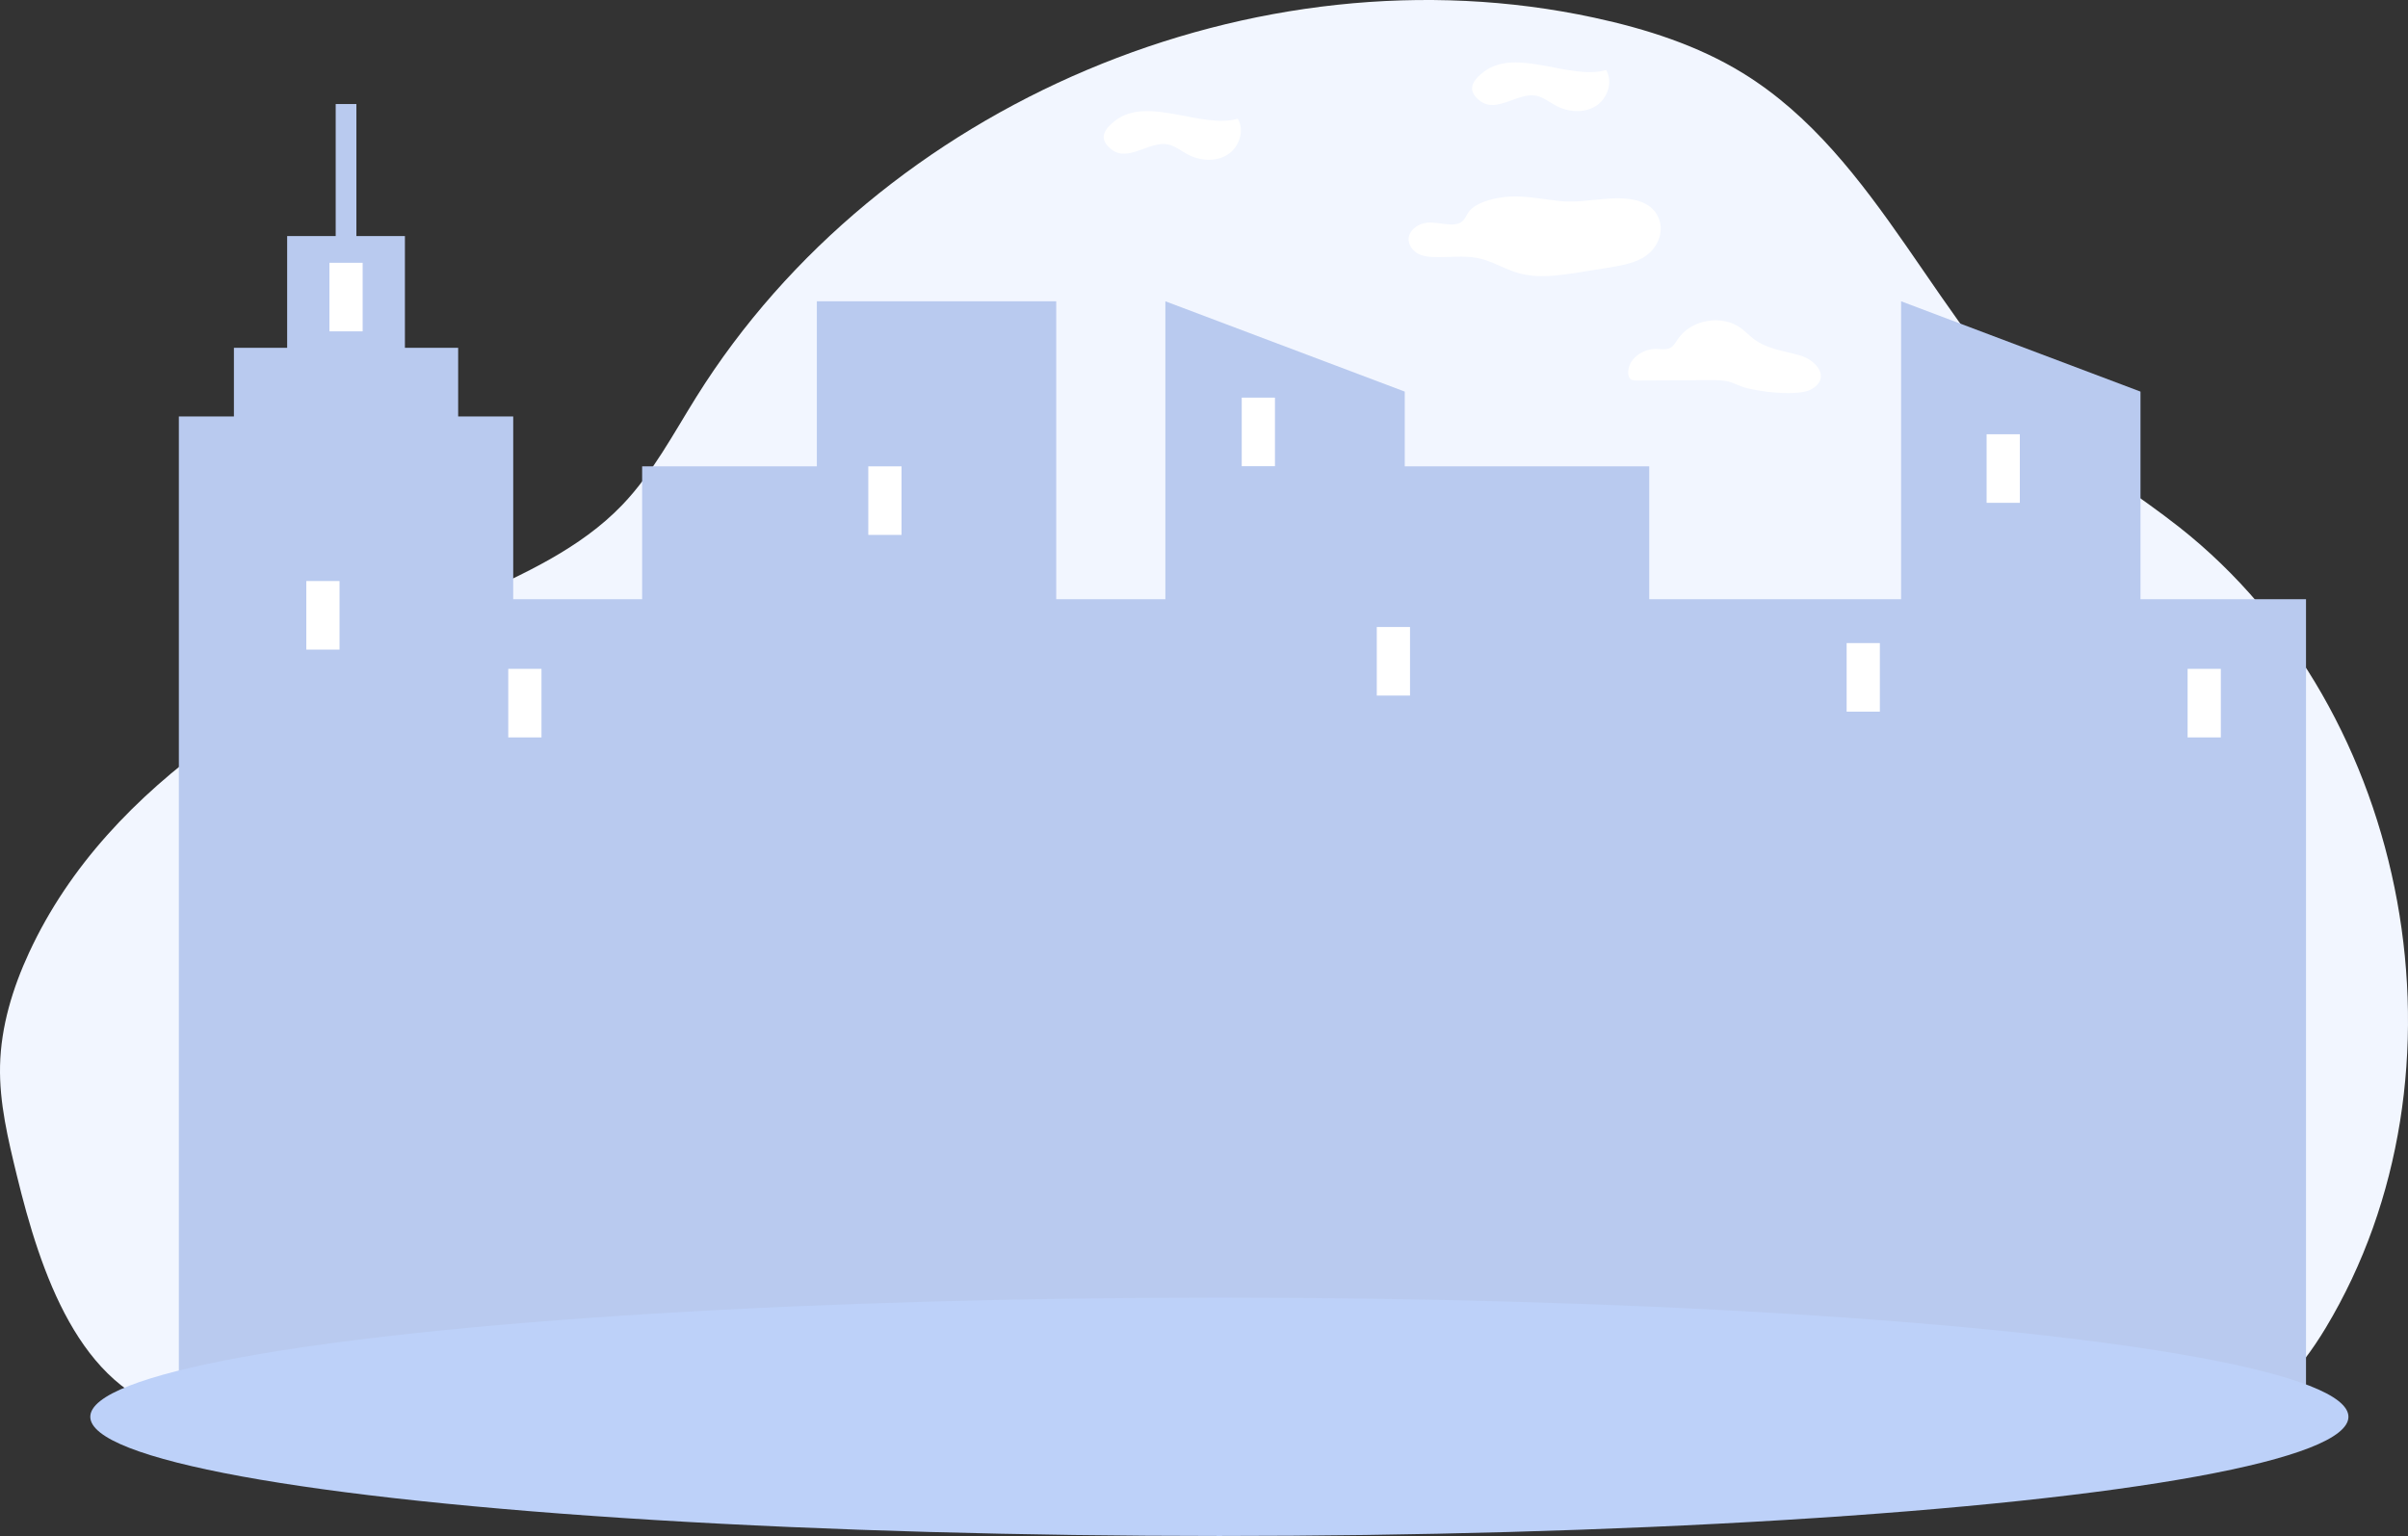 <?xml version="1.0" encoding="UTF-8"?>
<svg id="Calque_2" data-name="Calque 2" xmlns="http://www.w3.org/2000/svg" viewBox="0 0 2848.08 1817.05">
  <rect x="0" y="0" width="2848.08" height="1817.05" fill="#333333" stroke="none"/>
  <defs>
    <style>
      .cls-1 {
        fill: #bdd1f9;
      }

      .cls-1, .cls-2, .cls-3, .cls-4 {
        stroke-width: 0px;
      }

      .cls-2 {
        fill: #fff;
      }

      .cls-3 {
        fill: #f2f6ff;
      }

      .cls-4 {
        fill: #b9caef;
      }
    </style>
  </defs>
  <g id="_Ñëîé_1" data-name="Ñëîé 1">
    <path class="cls-3" d="m2619.95,1680.11c58.17-8.54,100.56-58.93,130.86-109.32,180.62-300.41,102.2-729.74-172.94-946.9-47.47-37.47-99.6-69.01-144.89-109.08-142.4-125.96-209.62-328.59-371.52-428.25-53.57-32.98-114.48-52.37-175.97-65.66-400.17-86.44-844.97,101.51-1061.9,448.71-27.38,43.83-51.75,90.27-87.49,127.61-49.73,51.94-117.34,82.12-182.77,111.96-206.5,94.19-423.39,211.69-518.85,417.6C14.94,1168.92,1.08,1214.35.06,1260.78c-.96,43.81,9.46,86.97,19.81,129.55,28.03,115.28,74.02,253.05,189.33,280.91l2410.74,8.87Z"/>
    <g>
      <rect class="cls-4" x="966.12" y="356.42" width="283.13" height="1299.78" transform="translate(2215.38 2012.62) rotate(180)"/>
      <rect class="cls-4" x="601.15" y="708.86" width="283.13" height="947.34" transform="translate(1485.44 2365.06) rotate(180)"/>
      <rect class="cls-4" x="759.5" y="551.68" width="283.13" height="1104.52" transform="translate(1802.13 2207.88) rotate(180)"/>
      <rect class="cls-4" x="1141.37" y="708.86" width="283.13" height="947.34" transform="translate(2565.88 2365.06) rotate(180)"/>
      <rect class="cls-4" x="1914.15" y="708.86" width="391.54" height="947.34" transform="translate(4219.83 2365.06) rotate(180)"/>
      <rect class="cls-4" x="2335.91" y="708.86" width="391.54" height="947.34" transform="translate(5063.36 2365.06) rotate(180)"/>
      <rect class="cls-4" x="1618.32" y="551.68" width="332.32" height="1104.52" transform="translate(3568.96 2207.88) rotate(180)"/>
      <polygon class="cls-4" points="1378.36 356.42 1661.49 463.26 1661.49 1656.2 1378.36 1656.2 1378.36 356.42"/>
      <polygon class="cls-4" points="2248.55 356.42 2531.68 463.26 2531.68 1656.2 2248.55 1656.2 2248.55 356.42"/>
      <g>
        <rect class="cls-4" x="211.54" y="492.69" width="395.48" height="1163.52" transform="translate(818.56 2148.89) rotate(180)"/>
        <rect class="cls-4" x="276.67" y="411.44" width="265.23" height="189.4" transform="translate(818.56 1012.29) rotate(180)"/>
        <rect class="cls-4" x="339.64" y="279.25" width="139.28" height="168.2" transform="translate(818.56 726.71) rotate(180)"/>
        <rect class="cls-4" x="397.04" y="123.07" width="24.48" height="187.79" transform="translate(818.56 433.93) rotate(180)"/>
      </g>
      <rect class="cls-2" x="601.15" y="791.24" width="39.3" height="81.11" transform="translate(1241.6 1663.59) rotate(180)"/>
      <rect class="cls-2" x="1468.67" y="470.4" width="39.3" height="81.11" transform="translate(2976.63 1021.91) rotate(180)"/>
      <rect class="cls-2" x="2184.12" y="760.77" width="39.3" height="81.11" transform="translate(4407.54 1602.65) rotate(180)"/>
      <rect class="cls-2" x="1628.41" y="741.74" width="39.3" height="81.11" transform="translate(3296.12 1564.59) rotate(180)"/>
      <rect class="cls-2" x="2349.69" y="513.7" width="39.3" height="81.11" transform="translate(4738.67 1108.52) rotate(180)"/>
      <rect class="cls-2" x="2587.4" y="791.24" width="39.3" height="81.11" transform="translate(5214.11 1663.59) rotate(180)"/>
      <rect class="cls-2" x="389.63" y="310.86" width="39.3" height="81.11" transform="translate(818.56 702.83) rotate(180)"/>
      <rect class="cls-2" x="362.29" y="687.34" width="39.3" height="81.11" transform="translate(763.88 1455.8) rotate(180)"/>
      <rect class="cls-2" x="1026.99" y="551.68" width="39.3" height="81.11" transform="translate(2093.28 1184.47) rotate(180)"/>
    </g>
    <ellipse class="cls-1" cx="1442.21" cy="1676.06" rx="1335.42" ry="140.99"/>
    <path class="cls-2" d="m1899.61,82.86c8.5,14.07,1.64,34.05-12.33,42.7-13.97,8.65-32.59,7.17-47.07-.6-7.69-4.12-14.72-9.94-23.25-11.74-20.95-4.41-46.68,21.11-66.22,6.31-16.94-12.83-8.92-24.5,4.02-34.44,38.6-29.66,102.12,10.22,144.86-2.24Z"/>
    <path class="cls-2" d="m1463.94,140.45c8.5,14.07,1.64,34.05-12.34,42.7-13.98,8.65-32.59,7.17-47.07-.6-7.69-4.12-14.72-9.94-23.25-11.74-20.95-4.41-46.68,21.11-66.22,6.31-16.94-12.83-8.92-24.5,4.02-34.44,38.6-29.66,102.12,10.22,144.86-2.24Z"/>
    <path class="cls-2" d="m1942.65,305.22c-12.14,6.8-27.12,9.29-41.63,11.62l-32,5.14c-24,3.85-49.34,7.65-72.49,1.27-16.79-4.63-31.07-14.32-48.26-17.87-17.18-3.54-35.3-.58-53.01-1.34-5.06-.22-10.19-.76-14.79-2.47-9.82-3.65-15.91-12.88-14.15-21.47,1.75-8.58,11.19-15.76,21.95-16.7,14.22-1.23,31.41,6.65,41.33-1.64,3.46-2.88,4.7-7,7.11-10.5,4.83-7.04,14.13-11.34,23.48-14.21,29.47-9.05,54.04-2.65,83.55.68,20.02,2.26,38.31-1.41,58.17-2.73,25.26-1.68,51.03,1.28,59.99,23.29,6.73,16.54-1.46,36.95-19.24,46.91Z"/>
    <path class="cls-2" d="m2060.63,457.48c-5.18-1.85-10.12-4.38-15.42-5.84-7.14-1.98-14.67-1.95-22.08-1.92-29.03.14-58.06.28-87.09.42-2.77.01-5.84-.08-7.86-1.97-1.58-1.47-2.15-3.73-2.34-5.88-1.49-16.68,16.52-29.97,33.26-29.5,5.69.16,11.81,1.36,16.75-1.46,3.87-2.21,6.08-6.4,8.58-10.09,15.97-23.6,52.61-29.71,75.37-12.57,5.1,3.84,9.46,8.57,14.55,12.42,15.41,11.66,35.62,14.06,54.24,19.24,19.47,5.41,37.19,26.48,14.17,40.03-15.74,9.26-65.98,2.89-82.12-2.87Z"/>
  </g>
</svg>